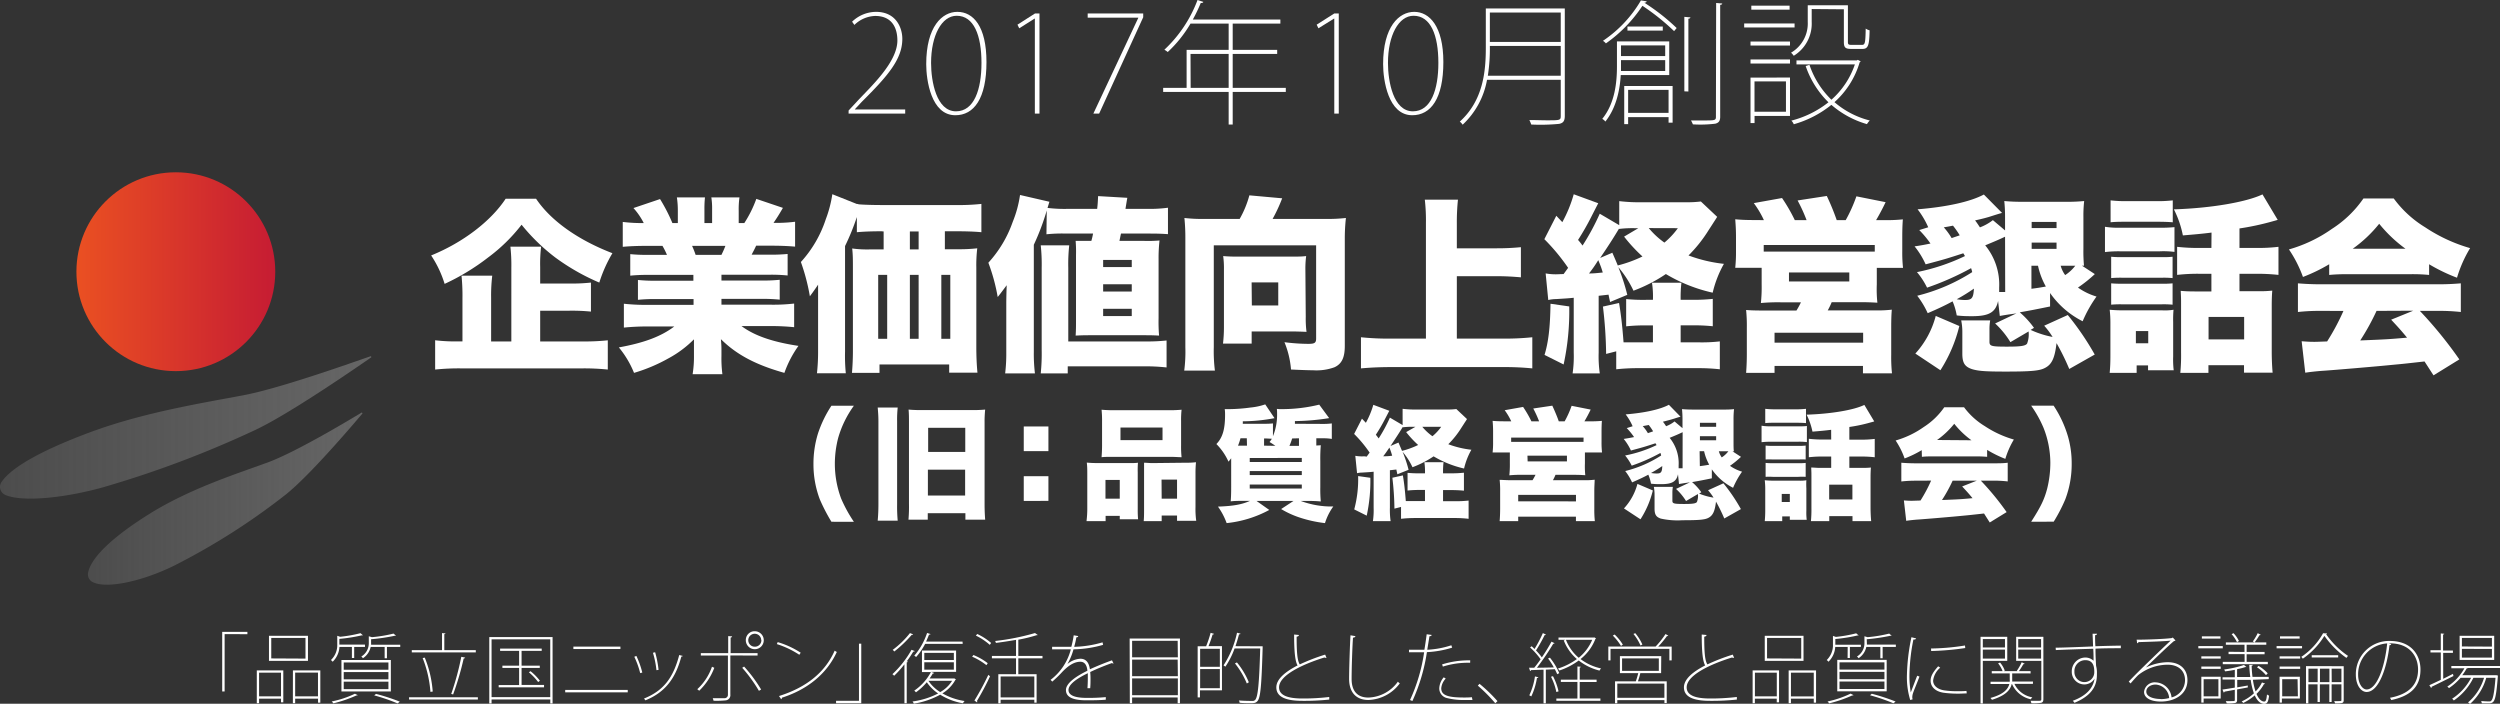 <svg id="レイヤー_1" data-name="レイヤー 1" xmlns="http://www.w3.org/2000/svg" xmlns:xlink="http://www.w3.org/1999/xlink" viewBox="0 0 556.48 156.64"><rect x="0" y="0" width="556.48" height="156.64" fill="#333333" stroke="none"/><defs><style>.cls-1{fill:url(#名称未設定グラデーション_8);}.cls-2{fill:url(#名称未設定グラデーション_8-2);}.cls-3{fill:url(#名称未設定グラデーション_44);}.cls-4{fill:#fff;}</style><linearGradient id="名称未設定グラデーション_8" y1="95.13" x2="82.66" y2="95.13" gradientUnits="userSpaceOnUse"><stop offset="0" stop-color="#666" stop-opacity="0.5"/><stop offset="1" stop-color="#666"/></linearGradient><linearGradient id="名称未設定グラデーション_8-2" x1="19.54" y1="110.98" x2="80.69" y2="110.98" xlink:href="#名称未設定グラデーション_8"/><linearGradient id="名称未設定グラデーション_44" x1="17.01" y1="60.48" x2="61.27" y2="60.48" gradientUnits="userSpaceOnUse"><stop offset="0" stop-color="#ea5022"/><stop offset="1" stop-color="#c61c33"/></linearGradient></defs><title>panel_logo</title><path class="cls-1" d="M82.58,79.28c-.25,0-19.12,6.92-28.2,8.66s-22.33,3.79-34.6,8.38c-9,3.36-17,7.29-19.46,11a1.93,1.93,0,0,0,.81,2.82c3.65,1.67,13.13.75,21.77-1.66a231.81,231.81,0,0,0,34-12.81c8.35-3.94,25.52-16,25.76-16.14"/><path class="cls-2" d="M80.56,91.81c-.19.06-14,8.59-21.11,11.18S42,108.88,33,114.55c-6.75,4.24-12.53,9-13.38,12.85a1.94,1.94,0,0,0,.9,2.11c3.1,1.7,11.21-.16,18.12-3.54A149.2,149.2,0,0,0,63.46,110.2c5.92-4.64,17.06-18,17.23-18.17"/><circle class="cls-3" cx="39.14" cy="60.48" r="22.13"/><path class="cls-4" d="M119.32,44.23c3.26,4.87,9.3,9.17,17,12.13a30.49,30.49,0,0,0-2.92,6.54,48.64,48.64,0,0,1-9.79-5.58,43.19,43.19,0,0,1-7.51-7.3,37.82,37.82,0,0,1-7.46,7.3,49.81,49.81,0,0,1-9.67,5.87,24.05,24.05,0,0,0-3-6.33c7.09-2.88,13.3-7.63,16.59-12.63ZM120.24,76h9.26a48.79,48.79,0,0,0,5.79-.25v6.51A51.34,51.34,0,0,0,129.5,82H102.78a51.7,51.7,0,0,0-5.92.26V75.74a37.27,37.27,0,0,0,5.25.25h.83V66.36a43.76,43.76,0,0,0-.21-5h6.84a37.1,37.1,0,0,0-.25,4.92V76h4.5V59.65a37.41,37.41,0,0,0-.21-4.75h6.84a31.82,31.82,0,0,0-.21,4.54v3.67h6.42a39.66,39.66,0,0,0,4.88-.21v6.46a42.72,42.72,0,0,0-4.79-.2h-6.51Z"/><path class="cls-4" d="M144.29,61.19a35.84,35.84,0,0,0-4,.17V56.57a36.33,36.33,0,0,0,4,.16h4.17a17,17,0,0,0-1-2h-3.67c-2,0-3.75.08-5.17.21V49.4a34.29,34.29,0,0,0,4.67.25A14.93,14.93,0,0,0,141,46.31l5.92-2a38.06,38.06,0,0,1,2.75,5.34h1.21V46.94a19.78,19.78,0,0,0-.21-3h6.25a23.73,23.73,0,0,0-.12,2.71v3h1.71v-3a16,16,0,0,0-.17-2.71h6.26a18.61,18.61,0,0,0-.17,3v2.71h1.25a26.07,26.07,0,0,0,2.67-5.38l5.92,2c-.84,1.46-1.34,2.25-2.09,3.34a34.3,34.3,0,0,0,4.8-.25v5.54c-1.42-.13-3.21-.21-5.21-.21h-3.46c-.5,1.09-.63,1.25-1,2h3.92a38.16,38.16,0,0,0,4.09-.16v4.79a36.8,36.8,0,0,0-4.09-.17H160.59v1.3h8.88a39.41,39.41,0,0,0,4.09-.17v4.42a36.35,36.35,0,0,0-4.09-.17h-8.88v1.29h10.84a40.93,40.93,0,0,0,5.34-.25v5.26a51,51,0,0,0-5.3-.25h-6.42c2.84,2.12,6.88,3.54,12.68,4.41A24,24,0,0,0,174.6,83c-6.25-1.75-10.59-4-14.13-7.5.08,1.13.12,1.33.12,2.38v1.33a27.43,27.43,0,0,0,.21,4.09h-6.63a24.14,24.14,0,0,0,.3-4.13V77.87c0-1,0-1.17,0-2.34a24,24,0,0,1-5.63,4.21A37,37,0,0,1,141.13,83a21.37,21.37,0,0,0-3.38-5.67c5.54-1,9.38-2.41,12.34-4.66h-5.84a51.08,51.08,0,0,0-5.38.25V67.61a45.56,45.56,0,0,0,5.34.25h10.17V66.57H146a35,35,0,0,0-4,.17V62.32a36.88,36.88,0,0,0,4,.17h8.34v-1.3Zm16.3-4.46c.42-.87.55-1.16.88-2h-7.42a19.16,19.16,0,0,1,.79,2Z"/><path class="cls-4" d="M196.23,51.48c-2.25,0-4.17.08-5.5.21V48.31a51.92,51.92,0,0,1-2.63,6.46V78.28a39.66,39.66,0,0,0,.17,4.8h-6.42a43.91,43.91,0,0,0,.25-4.75V67.45c0-.25,0-1.63,0-4.09-.46.71-1.29,1.88-1.83,2.59a44.87,44.87,0,0,0-2-7.63,26.2,26.2,0,0,0,5.54-9.51,26.62,26.62,0,0,0,1.46-5.58l5.42,2.16a1.38,1.38,0,0,1,.46.09c.79.08,3,.16,5,.16H212.7a47.12,47.12,0,0,0,5.75-.25v6.3c-1.25-.13-3.25-.21-5.5-.21h-2.63v4h3.21a34.29,34.29,0,0,0,4-.21,31.8,31.8,0,0,0-.21,4.26V77.12c0,2.33.09,4.12.25,5.83h-6.29V81.12H195.77V83h-6.13c.13-1.46.21-3.25.21-4.75V59.57c0-1.63,0-2.88-.16-4.26a24.55,24.55,0,0,0,3.87.21h3.13v-4Zm-.75,9.71V75.41h2V61.19Zm9-5.67v-4h-1.95v4Zm0,19.89V61.19h-1.95V75.41Zm7.05,0V61.19h-2V75.41Z"/><path class="cls-4" d="M233,46.85a52.87,52.87,0,0,1-2.88,7.63V78.33a36.25,36.25,0,0,0,.25,4.79h-6.63a37.19,37.19,0,0,0,.25-4.75V67.7c0-.25,0-1.67.09-4.21-1.05,1.41-1.71,2.29-2,2.62A41.54,41.54,0,0,0,220,58.48a26.28,26.28,0,0,0,5.42-9.08,25.32,25.32,0,0,0,1.63-6l6.54,1.51-.42,1.37a30.84,30.84,0,0,0,4.59.21h6.46c.13-1.13.13-1.38.21-2.84l6.5.38c-.12.67-.12.67-.41,2.46h4.66a31.2,31.2,0,0,0,4.8-.25v5.88c-1.25-.09-2.42-.13-3.92-.13h-6.54c-.17.79-.17.84-.34,1.63h5.46a31,31,0,0,0,3.46-.09,34,34,0,0,0-.21,4.13V70.82A37.18,37.18,0,0,0,258,74.7c-1.54-.08-2.29-.08-3.42-.08H242.76c-1.12,0-1.66,0-3.33.08.08-1.33.08-2,.08-3.21V56.77a29.88,29.88,0,0,0-.08-3.16c.79,0,1.33,0,3.25,0h.25a16.27,16.27,0,0,0,.38-1.63h-6.38a34.22,34.22,0,0,0-4,.17Zm-1.34,36.27a42.62,42.62,0,0,0,.21-5.25V59.61a39.24,39.24,0,0,0-.21-5H238a38.8,38.8,0,0,0-.21,5V76h17a40.05,40.05,0,0,0,4.88-.21v6a43.05,43.05,0,0,0-5-.25h-17v1.58Zm13.89-23.68h6.37V57.86h-6.37Zm0,5.46h6.37V63.28h-6.37Zm0,5.46h6.37V68.74h-6.37Z"/><path class="cls-4" d="M275.94,48.73a22.11,22.11,0,0,0,2.16-5.25l7.3.66a34.82,34.82,0,0,1-2.13,4.59H295a35.57,35.57,0,0,0,4.59-.21,41.84,41.84,0,0,0-.25,4.54V77c0,2.59-.67,4-2.3,4.75a11.73,11.73,0,0,1-4.75.67c-.88,0-3.21-.08-4.92-.17a20.17,20.17,0,0,0-1.46-6.08,43.13,43.13,0,0,0,5.3.37c1.41,0,1.75-.21,1.75-1.21V54.61H270.18V77.28a34.34,34.34,0,0,0,.25,5.22H263.6a33.06,33.06,0,0,0,.25-5.22V53.11a43.78,43.78,0,0,0-.21-4.59,34.38,34.38,0,0,0,4.54.21Zm14.71,21.76a23,23,0,0,0,.17,3.38c-1.13-.05-2.29-.09-3.21-.09h-9v2.71h-6.38a32.42,32.42,0,0,0,.21-3.54V60a19.77,19.77,0,0,0-.17-3c1,.08,1.75.12,3,.12h12.3c1.33,0,2.17,0,3.17-.12a21.83,21.83,0,0,0-.17,3.12Zm-12-2.5h5.88V62.86H278.6Z"/><path class="cls-4" d="M324.28,75.37h10.3a58.47,58.47,0,0,0,6.5-.3V82a62,62,0,0,0-6.38-.29H309.56c-2.12,0-4.46.09-6.62.29V75.07a59.08,59.08,0,0,0,6.62.3h7.84V49.69a40.71,40.71,0,0,0-.25-5.25h7.38a48.39,48.39,0,0,0-.25,5.25v5.58h8.92c1.92,0,3.54-.08,5.34-.25v6.71c-1.84-.16-3.46-.25-5.34-.25h-8.92Z"/><path class="cls-4" d="M348.05,61l1-1.38a44.41,44.41,0,0,0-5.29-6.38l2.66-5.21,1.34,1.42a29.38,29.38,0,0,0,2.54-6.21l5.46,2c-.33.63-.33.63-1.5,2.92a57,57,0,0,1-3,5.25,14.27,14.27,0,0,1,1,1.25,52.18,52.18,0,0,0,3.83-7.09l4.34,2.55V44.77a37.27,37.27,0,0,0,5.08.25h9.76a24.32,24.32,0,0,0,3.33-.17l3.63,3.42c-.42.67-.42.67-.75,1.17-.13.21-.5.79-1.13,1.75a30.82,30.82,0,0,1-4.5,5.67,32.35,32.35,0,0,0,7.88,1.87,24.38,24.38,0,0,0-2.5,6.42A35.25,35.25,0,0,1,370.81,61a33.83,33.83,0,0,1-7.21,3.71,23.52,23.52,0,0,0-3.38-5.25,45.06,45.06,0,0,1,2,6.17l-3.83,1.59c-.17-.84-.21-.92-.34-1.63l-2.2.25V78.49a26.82,26.82,0,0,0,.25,4.63h-6.05a26.54,26.54,0,0,0,.25-4.63V66.28c-1.17.12-1.17.12-3.92.29a8.26,8.26,0,0,0-1.75.21l-.58-5.92a12.52,12.52,0,0,0,3.08.17Zm1.25,7.21a56.11,56.11,0,0,1-1.25,12.92L343.8,79c.87-2.88,1.25-6.09,1.33-11.39Zm4.38-7.34c1.16,0,1.75-.08,3.08-.21-.29-1-.46-1.46-1-2.75C355,59.15,354.38,60,353.68,60.9Zm6.71-10c-.92,1.55-2,3.3-4.21,6.55l2.71-1.17c.66,1.5.87,2,1.21,2.84a28.86,28.86,0,0,0,5.5-2,35.4,35.4,0,0,1-4.09-4.42l3.17-1.88h-.87a24.55,24.55,0,0,0-3.42.17Zm7.54,21.56h-1.54a38.47,38.47,0,0,0-4.42.21V66.57a38.11,38.11,0,0,0,4.42.17h1.54a20.43,20.43,0,0,0-.21-3.8h6.55a28.16,28.16,0,0,0-.17,3.8H377a41.47,41.47,0,0,0,4.25-.21v6.09c-1.29-.13-2.75-.21-4.29-.21H374.1V76.2h3.84a35.91,35.91,0,0,0,4.88-.21V82.2a42.28,42.28,0,0,0-5-.25H364.76a44.48,44.48,0,0,0-5,.25v-4l-2.25.58a94.77,94.77,0,0,0-.71-10.54l3.59-.8c.46,2.8.71,5,1,8.76.79,0,1.21,0,2.37,0h4.17ZM367,50.77A18.18,18.18,0,0,0,370.48,54a17.12,17.12,0,0,0,3-3.21Z"/><path class="cls-4" d="M392.63,49a21.19,21.19,0,0,0-2.25-3.79l6.29-1.13A38.37,38.37,0,0,1,399.51,49h2.62a35.65,35.65,0,0,0-2-4.38l6.5-1A52.94,52.94,0,0,1,408.84,49h2a33.36,33.36,0,0,0,2.38-5.3l6.5,1.3c-.5,1.08-1.37,2.75-2.12,4h1.67a36.57,36.57,0,0,0,4.29-.17c-.08,1-.13,2.21-.13,4V56a30.44,30.44,0,0,0,.17,3.63h-5.84v3.67a27.62,27.62,0,0,0,.13,4.08c-1.38-.08-2.29-.12-4.34-.12h-5.83a15.61,15.61,0,0,1-.88,1.83h10.42a28.11,28.11,0,0,0,3.84-.16c-.08,1-.13,2-.13,4.08v5.92a35.13,35.13,0,0,0,.17,4.17h-6.46V81.45H395V83h-6.33c.12-1.55.16-2.92.16-4.21V73a34.76,34.76,0,0,0-.16-4c.91.08,2,.12,3.83.12h7.38a18.88,18.88,0,0,0,1-1.83H396.3a41.44,41.44,0,0,0-4.34.16,33.28,33.28,0,0,0,.17-4.12V59.61h-5.88a32.31,32.31,0,0,0,.17-3.54V52.9c0-1.55-.05-2.55-.17-4.09,1.42.13,2.58.17,4.29.17Zm24.68,5.54H392.59V56c.66,0,1.08,0,1.62,0h21.55c.55,0,.92,0,1.55,0ZM395,76.28h19.72V74.07H395Zm3.21-13.63h13.43v-2H398.21Z"/><path class="cls-4" d="M445.64,47.39c-.88.25-.88.25-2.21.67-1,.34-2.13.63-3.79,1,.45.59.58.8,1.08,1.55A11,11,0,0,0,443.6,49l2.71,2.29v-3a35,35,0,0,0-.17-3.54c1.46.13,2.54.17,4.21.17H460a38,38,0,0,0,3.92-.17,29.39,29.39,0,0,0-.17,3.59v7a34.43,34.43,0,0,0,.13,3.79l-.46,0,2.87,1.88a30.13,30.13,0,0,1-3.75,3,13.93,13.93,0,0,0,4.13,2,28.37,28.37,0,0,0-3.09,5.5,19.56,19.56,0,0,1-7.25-6.29v3c-3.71.75-3.92.8-6.75,1.3a19.53,19.53,0,0,1,3.17,3.46l-.75.45A20.65,20.65,0,0,0,456.89,75a17.24,17.24,0,0,0-1.87-2.5l5.25-2.38a61.9,61.9,0,0,1,6,8.8l-5.67,3.21a52.43,52.43,0,0,0-2.83-5.75c-.38,3.21-1,4.71-2.54,5.5-1.21.67-3.17.83-8.88.83-4.38,0-6-.12-7.38-.54-1.63-.54-2.17-1.38-2.17-3.46V74.12a13.2,13.2,0,0,0-.25-2.8H443a11,11,0,0,0-.16,2v2.76c0,1,.5,1.08,4,1.08,3,0,4-.17,4.37-.67a5.8,5.8,0,0,0,.34-2.71l-4.05,2.38A19.44,19.44,0,0,0,444.1,72l4.75-2.25c-.79.13-1.5.21-2,.29s-1.09.17-1.71.29L444.76,67c-.54,2.5-2,3.38-5.75,3.38-1,0-2.13,0-3.46-.17a13.57,13.57,0,0,0-.92-3.13c-1.71.92-3.12,1.59-5.54,2.63a19.47,19.47,0,0,0-2.33-3.88A40.79,40.79,0,0,0,439,60.57a7.26,7.26,0,0,0-.25-.88,62.29,62.29,0,0,1-9.8,4.34,16.62,16.62,0,0,0-2.25-3.46A44.94,44.94,0,0,0,437.38,57a6,6,0,0,0-.37-.62c-3.75,1.21-3.84,1.25-8.38,2.46a18,18,0,0,0-2.46-4c1.71-.25,2.29-.38,3.54-.63a22.85,22.85,0,0,0-2.5-3l2-.62a18.86,18.86,0,0,0-2.37-4c6.63-.54,11.8-1.71,14.75-3.29ZM426.34,78.7a19.85,19.85,0,0,0,4.54-8.38l5.25,2.25a32.51,32.51,0,0,1-4.21,9.84Zm8.38-28.47c-1.3.25-1.3.25-2.05.37A14.83,14.83,0,0,1,434.42,53c.8-.29.88-.29,1.8-.62A19.85,19.85,0,0,0,434.72,50.23Zm.83,16.38a11.66,11.66,0,0,0,1.83.17c1.55,0,1.88-.42,2-2.54A39.05,39.05,0,0,1,435.55,66.61Zm10.76-13.92c-1.67.79-2.51,1.12-4.42,1.92A13.74,13.74,0,0,1,445,64c0,.37,0,.54,0,1,.75,0,.84,0,1.34,0Zm5.87,11.59c1.59-.21,1.8-.25,3.21-.5a16.7,16.7,0,0,1-1.75-4.63h-1.46Zm5.59-13.51V49.4h-5.54v1.37Zm-5.54,4.63h5.54V54h-5.54Zm6.46,3.75a6.32,6.32,0,0,0,1,2.08,8.85,8.85,0,0,0,2.25-2.08h-3.25Z"/><path class="cls-4" d="M468.55,50.48a18.6,18.6,0,0,0,3.38.21h8.71a30.28,30.28,0,0,0,3.38-.13v5.51a19.73,19.73,0,0,0-3.29-.13h-8.8a25.21,25.21,0,0,0-3.38.17ZM475.6,83h-6c.12-1.3.16-2.38.16-3.92v-7a26,26,0,0,0-.16-3.13c1,.08,1.71.13,3.08.13h8.59a12,12,0,0,0,2.54-.13,24.55,24.55,0,0,0-.08,2.75v7.63a20.43,20.43,0,0,0,.12,3.09h-5.71V81.33H475.6Zm-5.8-38.4a28.53,28.53,0,0,0,3.8.17h6.25a28.27,28.27,0,0,0,3.79-.17v4.88c-1-.08-2-.12-3.79-.12H473.6c-1.67,0-2.67,0-3.8.12Zm.13,12.55a20.56,20.56,0,0,0,2.5.08h8.8a17.48,17.48,0,0,0,2.37-.08v4.75a20,20,0,0,0-2.37-.08h-8.8a22.09,22.09,0,0,0-2.5.08Zm0,5.92a22.46,22.46,0,0,0,2.5.08h8.75a18.6,18.6,0,0,0,2.42-.08v4.75a20.2,20.2,0,0,0-2.5-.08h-8.75a20.85,20.85,0,0,0-2.42.08Zm5.5,13.34h2.75V73.7h-2.75Zm16.84-24.64c-2.33.29-3.42.38-6.38.63a22.21,22.21,0,0,0-2-5.8c8.09-.25,16.05-1.58,19.72-3.33L507,48.94c-.38.12-.38.12-1.29.37a58.53,58.53,0,0,1-7.22,1.54v4.34h3.76a39,39,0,0,0,4.92-.25v6.25a43.9,43.9,0,0,0-4.88-.25h-3.8v3.88h4.3a25.36,25.36,0,0,0,3-.13c-.08.92-.12,2-.12,3.51v10c0,1.75.08,3.5.2,4.76h-6.37V81.29h-7.92V83h-6.26a40.34,40.34,0,0,0,.17-4.51V67.74c0-1.21,0-1.42-.08-3,1,.09,1.79.13,3.08.13h3.75V60.94h-2.79a40.5,40.5,0,0,0-4.84.25V54.94a41.13,41.13,0,0,0,4.88.25h2.75Zm-.66,23.77h7.92v-5h-7.92Z"/><path class="cls-4" d="M518.46,58.82a37.66,37.66,0,0,1-5.84,2.83,27.52,27.52,0,0,0-3.12-6.13,31.57,31.57,0,0,0,9.58-4.58,24.59,24.59,0,0,0,7-6.76h6.75a24.43,24.43,0,0,0,7,6.42,35.74,35.74,0,0,0,10,4.63,27.84,27.84,0,0,0-2.92,6.59,38.7,38.7,0,0,1-6.21-3v2.38a37.26,37.26,0,0,0-4-.17H522.38c-1.38,0-2.71.05-3.92.17ZM516.58,69.2a42.75,42.75,0,0,0-5.08.25V63.07c1.46.12,3.17.21,5.08.21h26.18c2,0,3.55-.09,5-.21v6.38a42.09,42.09,0,0,0-5-.25h-4.12A92,92,0,0,1,547.43,80l-5.75,3.55-2-3.09c-4.84.54-4.84.54-7.13.75-2.75.29-14,1.25-15.76,1.34-1.46.12-2.62.25-3.66.41l-.8-7c1.09.08,1.84.13,2.75.13.46,0,.46,0,2.92-.09a50.21,50.21,0,0,0,3.63-6.79Zm18.85-13.84a30.88,30.88,0,0,1-5.84-5.55,29,29,0,0,1-5.88,5.55ZM529,69.2a51.8,51.8,0,0,1-3.63,6.58c6.08-.25,6.08-.25,10.42-.62-1.17-1.42-1.75-2.09-3.54-4l4.92-2Z"/><path class="cls-4" d="M185.07,116.14a40.1,40.1,0,0,1-2.59-5,22,22,0,0,1-1.41-7.8,22.82,22.82,0,0,1,1-6.83,26.12,26.12,0,0,1,3-6.2h5a22.93,22.93,0,0,0-3.51,7.21,23.17,23.17,0,0,0-.73,5.71,22.24,22.24,0,0,0,1.39,7.72,31.07,31.07,0,0,0,2.85,5.2Z"/><path class="cls-4" d="M199.82,90.71a25.75,25.75,0,0,0-.13,3.07v18.47a35.18,35.18,0,0,0,.13,3.64h-4.45c.1-1.11.16-2.23.16-3.75V93.84c0-1.17-.06-2-.16-3.13Zm2.51,3.59c0-1.22,0-2.28-.09-3.13a30.52,30.52,0,0,0,3.16.11h10.71a29.57,29.57,0,0,0,3.18-.11,25.83,25.83,0,0,0-.13,2.91v18.17c0,1.25.05,2.36.13,3.42h-4.4v-1.44h-8.38v1.44h-4.29a33.48,33.48,0,0,0,.11-3.56Zm4.21,16h8.29v-5.76h-8.29Zm.06-9.71h8.26V95.23H206.6Z"/><path class="cls-4" d="M233.37,100.42h-5.49V94.93h5.49Zm-5.49,11.09V106h5.49v5.49Z"/><path class="cls-4" d="M241.85,116a22.18,22.18,0,0,0,.17-3.1v-7.4c0-.92,0-1.71-.11-2.53.87.08,1.6.11,2.77.11h6.75c.73,0,1.3,0,1.87-.08a21.34,21.34,0,0,0-.05,2.17v8.19a22.21,22.21,0,0,0,.08,2.23h-4.08v-.76H246.1V116Zm3.46-22.3a23.22,23.22,0,0,0-.11-2.5,30,30,0,0,0,3.1.11h11.58a29.55,29.55,0,0,0,3.13-.11,21,21,0,0,0-.11,2.5v5.44a22.58,22.58,0,0,0,.11,2.63c-.76,0-1.28-.08-2.77-.08h-12.3c-1.46,0-2,0-2.74.08.05-.68.11-1.57.11-2.63Zm3.94,13.13h-3.18V111h3.18Zm.16-11.66v2.8h9.36v-2.8ZM263.69,103a19.66,19.66,0,0,0,2.53-.11,23.42,23.42,0,0,0-.11,2.56v7.39a18.72,18.72,0,0,0,.16,3.08H262v-1.17h-3.42V116h-4c.06-.66.08-1.28.08-2.23v-8.65c0-1.25,0-1.5,0-2.12.57,0,1.11.08,1.88.08Zm-5.11,8H262v-4.24h-3.45Z"/><path class="cls-4" d="M294.45,94.36a14.54,14.54,0,0,0,2-.11V97.7a10.82,10.82,0,0,0-1.93-.14H293v1.61l1-.06a33.92,33.92,0,0,0-.11,3.48v5.88a27.82,27.82,0,0,0,.11,3.15,27.16,27.16,0,0,0-2.91-.11h-1.55a19.57,19.57,0,0,0,7.24,1.23,12.73,12.73,0,0,0-1.85,3.7A28.24,28.24,0,0,1,289,115.1a20.45,20.45,0,0,1-3.83-1.79l2.75-1.8h-8.22l2.83,2a25.32,25.32,0,0,1-9.49,2.93,15,15,0,0,0-1.93-3.67c3.43-.13,5.3-.46,7.13-1.28h-1.36c-1.25,0-2.1,0-2.94.11.08-.89.11-1.77.11-3.32V102c-.16.22-.3.41-.6.76a13.31,13.31,0,0,0-2.69-3.92c1.39-1.44,1.93-3.29,1.93-6.52,0-.25,0-.84-.08-1.25.35,0,.76,0,1,0a37.72,37.72,0,0,0,4.76-.36,14,14,0,0,0,3.26-.7l2.07,3.07a39,39,0,0,1-7.07.7,2.87,2.87,0,0,1,0,.55h4.9a17.41,17.41,0,0,0,1.82-.08V97.1a12.64,12.64,0,0,0,.92-4.95c0-.38,0-.65-.05-1.14a5.34,5.34,0,0,0,.92.06,35.14,35.14,0,0,0,8.51-1l2.21,3a50.91,50.91,0,0,1-7.62.66c0,.3,0,.41,0,.6Zm-16.92,3.2h-1.41a12.63,12.63,0,0,1-.55,1.64h2Zm.65,5.28h11.59v-.9H278.18Zm0,2.91h11.59v-.9H278.18Zm0,3h11.59v-.89H278.18Zm5.71-9.51c-.46-.33-.68-.47-1.3-.85a6.9,6.9,0,0,0,.52-.73c-.33,0-1-.06-1.44-.06h-.3V99.2Zm3.73-1.64a13.36,13.36,0,0,1-.6,1.64h2.12V97.56Z"/><path class="cls-4" d="M304.22,101.64c.35-.49.43-.6.65-.89a28.19,28.19,0,0,0-3.45-4.16l1.74-3.4.87.92a19.38,19.38,0,0,0,1.66-4l3.56,1.33c-.22.41-.22.41-1,1.91a36.45,36.45,0,0,1-2,3.42c.27.33.27.33.63.82a34,34,0,0,0,2.5-4.63l2.83,1.66V91a24.58,24.58,0,0,0,3.31.16H322a16.59,16.59,0,0,0,2.17-.11l2.37,2.23c-.27.44-.27.44-.49.76-.08.14-.33.52-.74,1.15a20,20,0,0,1-2.93,3.69,21.14,21.14,0,0,0,5.14,1.23,15.55,15.55,0,0,0-1.63,4.18,23.28,23.28,0,0,1-6.78-2.71,22.33,22.33,0,0,1-4.7,2.42,15,15,0,0,0-2.2-3.43,29.59,29.59,0,0,1,1.33,4l-2.5,1c-.11-.55-.14-.6-.22-1.06l-1.44.16V113a18.21,18.21,0,0,0,.16,3h-3.94a16.9,16.9,0,0,0,.16-3v-8c-.76.08-.76.08-2.55.19a5.17,5.17,0,0,0-1.14.14l-.39-3.87a8.35,8.35,0,0,0,2,.11Zm.81,4.71a36.42,36.42,0,0,1-.81,8.43l-2.78-1.39a25.78,25.78,0,0,0,.87-7.42Zm2.86-4.79c.76,0,1.14,0,2-.13-.19-.63-.3-1-.62-1.8C308.73,100.42,308.35,101,307.89,101.56ZM312.27,95c-.6,1-1.34,2.15-2.75,4.27l1.77-.76c.43,1,.57,1.33.79,1.85a18.84,18.84,0,0,0,3.59-1.31A22.7,22.7,0,0,1,313,96.18L315.07,95h-.57a16.79,16.79,0,0,0-2.23.11Zm4.92,14.06h-1a25.34,25.34,0,0,0-2.88.13v-3.94a26.06,26.06,0,0,0,2.88.11h1a13.34,13.34,0,0,0-.14-2.48h4.27a19.18,19.18,0,0,0-.11,2.48h1.88a26.37,26.37,0,0,0,2.77-.14v4c-.84-.08-1.79-.13-2.8-.13h-1.85v2.47h2.5a23.47,23.47,0,0,0,3.19-.14v4.06a26.28,26.28,0,0,0-3.24-.17h-8.54a27.59,27.59,0,0,0-3.26.17v-2.64l-1.47.38a63.5,63.5,0,0,0-.46-6.88l2.34-.52c.3,1.82.46,3.27.65,5.71.52,0,.79,0,1.55,0h2.72ZM316.59,95a11.74,11.74,0,0,0,2.26,2.1A10.85,10.85,0,0,0,320.8,95Z"/><path class="cls-4" d="M336.39,93.78a13.55,13.55,0,0,0-1.46-2.47l4.1-.73a25.62,25.62,0,0,1,1.85,3.2h1.71a24.08,24.08,0,0,0-1.3-2.85l4.24-.63c.54,1.15,1.14,2.59,1.44,3.48h1.31a21.69,21.69,0,0,0,1.55-3.45l4.24.84c-.33.71-.9,1.8-1.39,2.61h1.09a25.51,25.51,0,0,0,2.8-.1c-.05.62-.08,1.44-.08,2.58v2.09a19.62,19.62,0,0,0,.11,2.37h-3.81v2.39a19.27,19.27,0,0,0,.08,2.67c-.9-.06-1.49-.09-2.83-.09h-3.8a10.37,10.37,0,0,1-.57,1.2h6.79a17.59,17.59,0,0,0,2.5-.11c0,.63-.08,1.31-.08,2.67v3.86A22.54,22.54,0,0,0,355,116h-4.21V115H337.94v1h-4.13c.08-1,.11-1.9.11-2.75v-3.8a22.11,22.11,0,0,0-.11-2.64c.6,0,1.31.08,2.5.08h4.82c.32-.52.4-.68.67-1.2h-3a26.22,26.22,0,0,0-2.83.11,22.84,22.84,0,0,0,.11-2.69v-2.39h-3.84a18.54,18.54,0,0,0,.11-2.31V96.34a26.17,26.17,0,0,0-.11-2.66c.93.08,1.69.1,2.8.1Zm16.1,3.62H336.37v.95c.43,0,.7,0,1.06,0h14.05c.36,0,.6,0,1,0Zm-14.55,14.2H350.8v-1.45H337.94Zm2.1-8.9h8.75v-1.27H340Z"/><path class="cls-4" d="M374.07,92.75c-.57.16-.57.16-1.44.44-.65.21-1.39.4-2.48.68a10.55,10.55,0,0,1,.71,1,6.89,6.89,0,0,0,1.88-1.06l1.77,1.5V93.38a22.19,22.19,0,0,0-.11-2.31c1,.08,1.65.1,2.74.1h6.28c1,0,1.61,0,2.56-.1a20.12,20.12,0,0,0-.11,2.33V98c0,1.28,0,2,.08,2.47l-.3,0,1.88,1.22a20.72,20.72,0,0,1-2.45,2,9.22,9.22,0,0,0,2.69,1.3,18.83,18.83,0,0,0-2,3.59,12.78,12.78,0,0,1-4.73-4.11v2c-2.42.49-2.56.52-4.4.84a12.43,12.43,0,0,1,2.06,2.26l-.49.3a14.12,14.12,0,0,0,3.21.9,11.39,11.39,0,0,0-1.22-1.64l3.42-1.55a39.34,39.34,0,0,1,3.89,5.74l-3.7,2.09a35.64,35.64,0,0,0-1.84-3.75c-.25,2.1-.68,3.07-1.66,3.59-.79.44-2.07.55-5.79.55a17.16,17.16,0,0,1-4.82-.36c-1.06-.35-1.41-.9-1.41-2.25v-3a9.31,9.31,0,0,0-.16-1.82h4.24a7,7,0,0,0-.11,1.3v1.8c0,.62.32.71,2.61.71,1.93,0,2.61-.11,2.85-.44a3.69,3.69,0,0,0,.22-1.77l-2.64,1.55a12.85,12.85,0,0,0-2.23-2.69l3.1-1.47-1.33.19c-.27.06-.71.11-1.11.19l-.22-2.17c-.35,1.63-1.33,2.2-3.75,2.2-.63,0-1.39,0-2.26-.11a9,9,0,0,0-.6-2c-1.11.6-2,1-3.61,1.72a12.35,12.35,0,0,0-1.53-2.53,26.5,26.5,0,0,0,8-3.46,4.47,4.47,0,0,0-.16-.57,40.19,40.19,0,0,1-6.39,2.83,11.87,11.87,0,0,0-1.47-2.26,28.92,28.92,0,0,0,7-2.31c-.11-.19-.14-.24-.25-.41-2.45.79-2.5.82-5.46,1.61a11.84,11.84,0,0,0-1.61-2.58c1.12-.17,1.5-.25,2.31-.41a14.88,14.88,0,0,0-1.63-2l1.31-.41a12.69,12.69,0,0,0-1.55-2.64c4.32-.35,7.69-1.11,9.62-2.14Zm-12.59,20.42a12.89,12.89,0,0,0,3-5.46l3.43,1.46a21.18,21.18,0,0,1-2.75,6.42ZM367,94.6l-1.34.25a9.14,9.14,0,0,1,1.15,1.57c.51-.19.57-.19,1.16-.41A12.57,12.57,0,0,0,367,94.6Zm.54,10.69a8.19,8.19,0,0,0,1.2.11c1,0,1.22-.28,1.27-1.66A27.86,27.86,0,0,1,367.49,105.29Zm7-9.09c-1.09.52-1.64.74-2.89,1.26a8.94,8.94,0,0,1,2,6.14c0,.25,0,.35,0,.63.49,0,.55,0,.88,0Zm3.83,7.56c1-.13,1.17-.16,2.09-.32a10.9,10.9,0,0,1-1.14-3h-1ZM382,95v-.89h-3.61V95Zm-3.61,3H382v-.9h-3.61Zm4.21,2.45a4.14,4.14,0,0,0,.65,1.36,5.68,5.68,0,0,0,1.47-1.36h-2.12Z"/><path class="cls-4" d="M392.11,94.76a12.25,12.25,0,0,0,2.21.14H400c1.11,0,1.63,0,2.2-.08v3.59a13.65,13.65,0,0,0-2.15-.08h-5.73a17.58,17.58,0,0,0-2.21.1Zm4.6,21.24h-3.89a25,25,0,0,0,.11-2.56V108.9a16.64,16.64,0,0,0-.11-2,19,19,0,0,0,2,.09h5.6a7.36,7.36,0,0,0,1.66-.09,16.91,16.91,0,0,0,0,1.8v5a13.08,13.08,0,0,0,.08,2H398.4v-.76h-1.69Zm-3.78-25a19.41,19.41,0,0,0,2.47.11h4.08A19.49,19.49,0,0,0,402,91v3.18c-.68-.06-1.33-.08-2.48-.08H395.4c-1.08,0-1.74,0-2.47.08Zm.08,8.18a11.65,11.65,0,0,0,1.63.06h5.74a10,10,0,0,0,1.55-.06v3.1a13.72,13.72,0,0,0-1.55,0h-5.74a15,15,0,0,0-1.63,0Zm0,3.86a12.75,12.75,0,0,0,1.63.06h5.71a10.57,10.57,0,0,0,1.58-.06v3.1a13.69,13.69,0,0,0-1.63,0h-5.71a14.2,14.2,0,0,0-1.58,0Zm3.59,8.7h1.8v-1.79h-1.8Zm11-16.07c-1.53.19-2.23.25-4.16.41a15.05,15.05,0,0,0-1.31-3.78c5.28-.16,10.47-1,12.86-2.17l2.2,3.67c-.24.08-.24.08-.84.24a35.26,35.26,0,0,1-4.7,1v2.83h2.44a25.3,25.3,0,0,0,3.21-.17v4.08a27.3,27.3,0,0,0-3.18-.16h-2.47v2.53h2.8a19,19,0,0,0,2-.08c-.05.59-.08,1.33-.08,2.28v6.55c0,1.15.06,2.29.14,3.1h-4.16v-1.11h-5.17V116h-4.08a27.34,27.34,0,0,0,.11-2.93v-7c0-.79,0-.92-.05-2,.68,0,1.17.08,2,.08h2.45v-2.53h-1.83a25.17,25.17,0,0,0-3.15.16V97.67a26.75,26.75,0,0,0,3.18.17h1.8Zm-.44,15.5h5.17v-3.29h-5.17Z"/><path class="cls-4" d="M427.76,100.2a24,24,0,0,1-3.81,1.85,17.66,17.66,0,0,0-2-4,20.64,20.64,0,0,0,6.26-3,16.09,16.09,0,0,0,4.57-4.4h4.4a16.15,16.15,0,0,0,4.6,4.19,23.29,23.29,0,0,0,6.49,3,18.57,18.57,0,0,0-1.9,4.3,25.25,25.25,0,0,1-4.05-2v1.55a24.22,24.22,0,0,0-2.58-.1h-9.38c-.9,0-1.77,0-2.56.1ZM426.54,107a28,28,0,0,0-3.32.17V103c.95.08,2.07.13,3.32.13h17.07c1.31,0,2.31,0,3.29-.13v4.16a27.41,27.41,0,0,0-3.29-.17h-2.69a60.42,60.42,0,0,1,5.74,7l-3.76,2.31-1.27-2c-3.16.35-3.16.35-4.65.49-1.8.19-9.14.81-10.28.87-.95.08-1.71.16-2.39.27l-.52-4.54c.71.05,1.2.08,1.79.08l1.91-.06a33.48,33.48,0,0,0,2.36-4.43Zm12.29-9A19.56,19.56,0,0,1,435,94.33a18.85,18.85,0,0,1-3.83,3.61Zm-4.19,9a33.44,33.44,0,0,1-2.37,4.3c4-.16,4-.16,6.8-.41-.76-.92-1.14-1.36-2.31-2.61L440,107Z"/><path class="cls-4" d="M452.12,116.14c2.23-3.48,2.93-5,3.56-7.35a23.71,23.71,0,0,0,.71-5.81,21.35,21.35,0,0,0-1.53-7.78,25.88,25.88,0,0,0-2.74-4.9h5a25.19,25.19,0,0,1,3.21,6.91,21.55,21.55,0,0,1,.81,6,22.18,22.18,0,0,1-1.41,7.91,36.21,36.21,0,0,1-2.59,5Z"/><path class="cls-4" d="M201.49,25.29h-12.6V24.6l1.86-2c2.94-3.18,9-8.67,9-13.59,0-2.64-1.08-5.46-4.95-5.46a6.94,6.94,0,0,0-4.62,2l-.51-.72A7.73,7.73,0,0,1,195,2.64c4.47,0,5.85,3.57,5.85,6,0,4.5-3.15,8.19-9,14L190.3,24.3v.06h11.19Z"/><path class="cls-4" d="M206.17,14.28c0-8.37,3.54-11.64,6.93-11.64,3.54,0,6.48,3.21,6.48,11.16,0,8.16-2.79,11.85-6.93,11.85C207.25,25.65,206.17,17.82,206.17,14.28Zm12.3-.27c0-6.18-1.71-10.5-5.52-10.5-3.33,0-5.7,4.38-5.7,10.5,0,4.08,1.17,10.77,5.55,10.77C216.85,24.78,218.47,19.89,218.47,14Z"/><path class="cls-4" d="M230.35,25.29V4.14h-.06L226.87,6.3l-.39-.81L230.38,3h1V25.29Z"/><path class="cls-4" d="M242.11,3h12.36v.84l-9.81,21.45h-1.29l10-21.3V3.93H242.11Z"/><path class="cls-4" d="M286.21,19.56v.9H274.39v7.26h-.9V20.46H258.91v-.9h5.22V11.1h9.36V5.25H265a27.6,27.6,0,0,1-5.07,6.33,4.69,4.69,0,0,0-.75-.51A29.14,29.14,0,0,0,266.56,0l1.29.42c-.06.21-.3.27-.57.24a34.67,34.67,0,0,1-1.77,3.69H285v.9H274.39V11.1h9.9V12h-9.9v7.56Zm-21.18,0h8.46V12H265Z"/><path class="cls-4" d="M297,25.29V4.14h-.06L293.47,6.3l-.39-.81L297,3h1V25.29Z"/><path class="cls-4" d="M307.87,14.28c0-8.37,3.54-11.64,6.93-11.64s6.48,3.21,6.48,11.16c0,8.16-2.79,11.85-6.93,11.85C309,25.65,307.87,17.82,307.87,14.28Zm12.3-.27c0-6.18-1.71-10.5-5.52-10.5-3.33,0-5.7,4.38-5.7,10.5,0,4.08,1.17,10.77,5.55,10.77C318.55,24.78,320.17,19.89,320.17,14Z"/><path class="cls-4" d="M348.31,1.89V25.8c0,1.14-.36,1.59-1.26,1.77a43.4,43.4,0,0,1-6.21.15,6.25,6.25,0,0,0-.42-1c1.47,0,2.79.06,3.84.06,3,0,3.15,0,3.15-1V17.76H331a17.93,17.93,0,0,1-5.43,10,2.74,2.74,0,0,0-.63-.69c5.22-4.71,5.79-11.22,5.79-16.41V1.89Zm-16.68,8.34a39.51,39.51,0,0,1-.45,6.63h16.23V10.23Zm15.78-7.44H331.63V9.33h15.78Z"/><path class="cls-4" d="M371.56,16.71h-10.8c-.18,3.33-1,7.32-3.42,10.35a2.17,2.17,0,0,0-.69-.6c2.85-3.51,3.27-8.19,3.27-11.7V9.21h11.64ZM366.55.3c-.06.18-.21.3-.54.3l0,0a45.65,45.65,0,0,1,7.2,5.64l-.57.69a49.83,49.83,0,0,0-7.05-5.64,31.09,31.09,0,0,1-8.13,8.37,2.38,2.38,0,0,0-.66-.57,27.55,27.55,0,0,0,8.46-9Zm4.11,9.81h-9.84v2.37h9.84Zm-9.84,5.7h9.84V13.38h-9.84Zm.72,11.82V19.14h10.77V27.3h-.9V26.07h-9v1.56Zm.72-21.72h7.86v.9h-7.86ZM371.41,20h-9v5.13h9Zm3.51.33V3.75l1.35.12c0,.15-.15.27-.45.3v16.2ZM382,.66l1.35.12c0,.18-.15.27-.45.3V26c0,1-.39,1.35-1.08,1.53a27,27,0,0,1-5,.15,5.64,5.64,0,0,0-.42-.87c1,0,1.89,0,2.64,0,2.7,0,2.91,0,2.91-.81Z"/><path class="cls-4" d="M399.46,5.22v.9H388.24v-.9Zm-9.81,4.92v-.9h8.79v.9Zm0,4v-.9h8.79v.9Zm8.79,3.12v8.55h-7.89v1.59h-.9V17.28Zm-.09-16v.9h-8.52v-.9Zm-.81,16.86h-7v6.75h7Zm5.73-16.11V4.89a8.38,8.38,0,0,1-4,7.53,3.31,3.31,0,0,0-.6-.69,7.52,7.52,0,0,0,3.72-6.84V1.17h8.94V9.33c0,.54.12.66.81.66h2.31c.69,0,.78-.39.84-3.63a2.51,2.51,0,0,0,.87.39c-.06,3.36-.33,4.14-1.59,4.14h-2.46c-1.32,0-1.68-.27-1.68-1.56V2.07Zm10.26,11.31.63.33a.36.36,0,0,1-.21.21,19.18,19.18,0,0,1-5.61,8.88,19.11,19.11,0,0,0,7.86,4.08,4.18,4.18,0,0,0-.63.81,20.9,20.9,0,0,1-7.92-4.29,23.47,23.47,0,0,1-8.37,4.32,2.4,2.4,0,0,0-.54-.81A22.07,22.07,0,0,0,407,22.77a20.57,20.57,0,0,1-5.07-8.07l.84-.27a19.51,19.51,0,0,0,4.89,7.77,18.32,18.32,0,0,0,5.22-7.86h-13v-.9h13.44Z"/><path class="cls-4" d="M49.46,153.91V140.65h5.61v.51H50v12.75Z"/><path class="cls-4" d="M57.16,156.54v-7.32h5.9v7.12h-.51v-.82H57.67v1Zm5.39-6.81H57.67V155h4.88Zm6-8.2v5.58H59.87v-5.58ZM68,146.6V142H60.38v4.56Zm-2.8,2.62h6.1v7.19h-.51v-.89H65.7v1h-.51ZM65.7,155h5.08v-5.28H65.7Z"/><path class="cls-4" d="M78.33,144H75.56a5,5,0,0,1-1.51,3.3,2,2,0,0,0-.39-.38,4.59,4.59,0,0,0,1.41-3.55v-1.85l.64.22a30.48,30.48,0,0,0,4.53-.8l.56.48a.17.17,0,0,1-.12,0,.36.36,0,0,1-.14,0,36,36,0,0,1-5,.79v1.27h5.7V144H78.84v2.47h-.51Zm1.29,10.73c-.06.08-.17.08-.3.08a29,29,0,0,1-5.12,1.75,2.86,2.86,0,0,0-.36-.42A21.9,21.9,0,0,0,79,154.42ZM76,153.91v-7H87v7Zm.51-6.45v1.62h9.95v-1.62Zm0,2.13v1.63h9.95v-1.63Zm0,2.14v1.67h9.95v-1.67Zm6.09-8.6a2.61,2.61,0,0,1,0,.39h6.49V144H86.13v2.53h-.51V144H82.51a4,4,0,0,1-1.73,2.52,1.29,1.29,0,0,0-.36-.38,3.44,3.44,0,0,0,1.67-3v-1.51l.7.2a31.48,31.48,0,0,0,4.81-.8l.56.48a.17.17,0,0,1-.12,0H87.9a43.15,43.15,0,0,1-5.3.78Zm5.91,13.45a40.91,40.91,0,0,0-5.21-1.79l.39-.34a46.68,46.68,0,0,1,5.3,1.73Z"/><path class="cls-4" d="M91.05,155.2h15.32v.51H91.05Zm14.86-10.49v.51H91.66v-.51h6.73v-3.79l.77.07c0,.08-.09.15-.26.17v3.55Zm-11.36,1.67a24.55,24.55,0,0,1,1.77,7.56,4.46,4.46,0,0,0-.51.07,25.57,25.57,0,0,0-1.73-7.53Zm9,0a.39.39,0,0,1-.34.2,64.47,64.47,0,0,1-2.35,8l-.42-.12a61.53,61.53,0,0,0,2.24-8.26Z"/><path class="cls-4" d="M108.91,141.8H123v14.78h-.51v-.89H109.42v.89h-.51Zm.51,13.38h13.06V142.31H109.42Zm6.68-2.72h5V153H111v-.51h4.55v-3.81h-3.72v-.51h3.72v-3.29h-4.23v-.51h9.26v.51H116.1v3.29h4.05v.51H116.1Zm3.69-.64a13.32,13.32,0,0,0-2.07-2.18l.37-.24a12.21,12.21,0,0,1,2.09,2.13Z"/><path class="cls-4" d="M139.73,153.57v.54H125.81v-.54Zm-1.63-9.64v.54H127.63v-.54Z"/><path class="cls-4" d="M141.65,146a19.31,19.31,0,0,1,1.32,3.71l-.47.12a19,19,0,0,0-1.31-3.64Zm10.31,0c0,.12-.15.14-.3.14-1.29,4.93-3.67,8-8,9.75-.07-.1-.22-.3-.31-.4,4.35-1.75,6.51-4.61,7.84-9.69Zm-6.13-.82a23,23,0,0,1,.76,3.93l-.47.07a21.15,21.15,0,0,0-.78-3.88Z"/><path class="cls-4" d="M159,148.65a13.89,13.89,0,0,1-3.36,5.1l-.43-.34a12.24,12.24,0,0,0,3.27-5Zm3.57-2.75v8.69a1.16,1.16,0,0,1-1.07,1.31,20.32,20.32,0,0,1-2.67.08,3.25,3.25,0,0,0-.18-.56c1.12,0,2.36,0,2.62,0a.76.76,0,0,0,.76-.8v-8.7H156v-.54h6.09v-3.79l.87.06c0,.14-.12.24-.33.26v3.47h6v.54Zm3.06,2.47a32.09,32.09,0,0,1,3.79,5.11l-.49.29a33,33,0,0,0-3.72-5.12Zm2.38-7.86a2,2,0,1,1-2,2A1.95,1.95,0,0,1,168.05,140.51Zm1.43,2a1.44,1.44,0,1,0-1.43,1.44A1.44,1.44,0,0,0,169.48,142.47Z"/><path class="cls-4" d="M173.11,142.93a19.54,19.54,0,0,1,5.12,2.36l-.31.46a19.89,19.89,0,0,0-5-2.38Zm.29,12c6.22-1.95,10.3-5.37,12.39-10.1a2.79,2.79,0,0,0,.48.29c-2.13,4.68-6.34,8.3-12.19,10.17a.6.6,0,0,1-.2.35Z"/><path class="cls-4" d="M191.71,143.28v13.26H186.1V156h5.1V143.28Z"/><path class="cls-4" d="M201.32,147.87a22.53,22.53,0,0,1-2.29,2.55,2.63,2.63,0,0,0-.39-.35,22.9,22.9,0,0,0,4.26-5.43l.7.27c0,.11-.15.14-.32.14-.43.71-.9,1.43-1.43,2.14l.25.09c0,.07-.1.13-.27.15v9.11h-.51Zm1.92-6.68c0,.12-.2.14-.3.12a27.05,27.05,0,0,1-3.88,3.71,1.54,1.54,0,0,0-.36-.36,20.14,20.14,0,0,0,3.85-3.74ZM212.4,151l.38.22a.23.23,0,0,1-.12.12,8.09,8.09,0,0,1-2.89,3,14.23,14.23,0,0,0,4.95,1.7,1.94,1.94,0,0,0-.38.51,14.17,14.17,0,0,1-5.06-1.92,18.09,18.09,0,0,1-5.87,2,1.66,1.66,0,0,0-.29-.49,17.39,17.39,0,0,0,5.7-1.78,9.37,9.37,0,0,1-2.52-2.5,13.25,13.25,0,0,1-2.41,2.24,4.48,4.48,0,0,0-.38-.37,11.73,11.73,0,0,0,3.71-4.13h-2V144.8h7.6v4.76h-5.54l.66.23a.28.28,0,0,1-.3.12,11.05,11.05,0,0,1-.72,1.11h5.37Zm1.89-7.68h-8.36a14.25,14.25,0,0,1-2,2.92c-.1-.08-.29-.2-.42-.29a15.07,15.07,0,0,0,2.85-5.06l.75.24c0,.12-.17.15-.32.13-.19.51-.41,1-.65,1.55h8.11Zm-8.55,2v1.59h6.58v-1.59Zm0,2.1v1.64h6.58v-1.64Zm.92,4.12a8.46,8.46,0,0,0,2.63,2.51,7.42,7.42,0,0,0,2.64-2.51Z"/><path class="cls-4" d="M216.68,145.8a13.45,13.45,0,0,1,3.18,1.82l-.29.44a14.67,14.67,0,0,0-3.18-1.89Zm.22,10.13a58.36,58.36,0,0,0,3.09-5.71l.38.32a56.84,56.84,0,0,1-2.91,5.49.3.3,0,0,1,.07.19.24.24,0,0,1-.05.13Zm3.42-12.39a13.67,13.67,0,0,0-3.1-2.06l.31-.36a13.09,13.09,0,0,1,3.09,2Zm11.73,3h-5.38v3.53h4.07v6.34h-.51v-.66h-7.5v.8h-.51v-6.48h3.94v-3.53h-5.37V146h5.37v-3.57c-1.46.25-3,.49-4.48.68a1.61,1.61,0,0,0-.17-.43,52.33,52.33,0,0,0,8.87-1.77l.61.43a.17.17,0,0,1-.13.05.27.27,0,0,1-.12,0,33.06,33.06,0,0,1-4.07,1V146h5.38Zm-1.82,8.7v-4.66h-7.5v4.66Z"/><path class="cls-4" d="M237.49,147.91a4.83,4.83,0,0,1,3-1.28c1.28,0,1.93.92,2.11,2.35,1.51-.7,3.45-1.48,4.92-2l.35.71a.18.18,0,0,1-.1,0,.46.46,0,0,1-.25-.1c-1.31.46-3.32,1.25-4.85,2a13.21,13.21,0,0,1,.07,1.51c0,.63,0,1.34-.07,2.09h-.61c.05-.66.08-1.56.08-2.34,0-.39,0-.75,0-1-2.31,1.12-4.3,2.44-4.3,3.74,0,1.14,1.34,1.75,4,1.75a39.55,39.55,0,0,0,4.3-.17v.58c-1.08.1-2.66.13-4.3.13-3.26,0-4.57-.82-4.57-2.29s2.13-3,4.78-4.29c-.14-1.46-.77-2-1.57-2-1.32,0-2.68.78-4.31,2.57a25.43,25.43,0,0,1-1.94,1.85l-.38-.39a12.34,12.34,0,0,0,4.51-6.8l-1.17,0h-3v-.55h4.28a23.69,23.69,0,0,0,.53-2.57l1,.17c0,.17-.15.27-.41.29a19.29,19.29,0,0,1-.49,2.11,24.66,24.66,0,0,0,6.32-1l.12.56a25.22,25.22,0,0,1-6.59,1,13.54,13.54,0,0,1-1.48,3.49Z"/><path class="cls-4" d="M251.45,142.13h11.2v14.41h-.51v-1.29H252v1.29h-.51Zm10.69.51H252v3.67h10.18Zm0,4.18H252v3.69h10.18ZM252,154.74h10.18V151H252Z"/><path class="cls-4" d="M268.47,143.86a24.33,24.33,0,0,0,1-3l.74.22c0,.11-.13.16-.3.16a25,25,0,0,1-.9,2.58H272v9.84h-4.9v1.57h-.51V143.86Zm3.06,4.56v-4h-4.39v4Zm-4.39,4.77h4.39v-4.26h-4.39Zm13.65-9.33.27,0a.58.58,0,0,0,0,.19c-.25,8.49-.47,11.23-1.15,12-.37.44-.78.48-1.53.48s-1.55,0-2.45-.1a1.23,1.23,0,0,0-.17-.51c1.33.1,2.55.1,3,.1a.75.75,0,0,0,.64-.24c.58-.63.89-3.42,1.11-11.44h-5.7a18.07,18.07,0,0,1-2.05,4.06l-.41-.3a21.72,21.72,0,0,0,3-7.26l.77.2c0,.12-.14.17-.33.16-.22.88-.49,1.76-.78,2.63Zm-5.46,3.59a17.14,17.14,0,0,1,2.65,4.42l-.45.27a18,18,0,0,0-2.64-4.47Z"/><path class="cls-4" d="M295.27,146.43h-.14a.69.69,0,0,1-.32-.08c-5,1.55-10.1,4-10.1,6.65,0,1.88,2.16,2.48,5.22,2.48a48.16,48.16,0,0,0,5.95-.34l0,.58a52.84,52.84,0,0,1-6,.28c-3.4,0-5.78-.74-5.78-3,0-1.83,2-3.48,4.73-4.88-.53-.88-.77-2.92-.77-6.88l1.07.1c0,.19-.18.34-.51.38,0,3.4.14,5.32.7,6.17a44,44,0,0,1,5.65-2.18Z"/><path class="cls-4" d="M301.7,141.6c0,.19-.19.31-.53.34-.14,1.78-.31,6.65-.31,9.18,0,2.79,1.36,4.15,3.74,4.15a8.4,8.4,0,0,0,6.56-3.54,1.68,1.68,0,0,0,.43.38,9.08,9.08,0,0,1-7,3.7c-2.64,0-4.29-1.6-4.29-4.72,0-2,.17-7.55.31-9.68Z"/><path class="cls-4" d="M318.69,141.33c0,.17-.29.3-.51.3-.12.84-.29,1.76-.48,3a20.32,20.32,0,0,0,5.36-1l.18.53a22.2,22.2,0,0,1-5.62,1,40.59,40.59,0,0,1-3.23,10.88l-.53-.22A38.65,38.65,0,0,0,317,145.19h-3.37l0-.56c.27,0,.63,0,1,0s2,0,2.43,0c.19-1.15.37-2.38.51-3.45Zm9.07,14.48c-.49,0-1,0-1.44,0a15.33,15.33,0,0,1-4.33-.45,2.2,2.2,0,0,1-1.62-2.16,4,4,0,0,1,1-2.44l.44.29a3.57,3.57,0,0,0-1,2.15c0,1.53,1.39,2.06,5,2.06.58,0,1.19,0,1.82-.07Zm-.52-8.28a18.43,18.43,0,0,0-6.07.85l-.17-.49a19.76,19.76,0,0,1,6.26-.9Z"/><path class="cls-4" d="M329.33,152.21a34.62,34.62,0,0,1,4,3.86l-.49.47a35.91,35.91,0,0,0-3.89-3.92Z"/><path class="cls-4" d="M345,146.39a15,15,0,0,1,2.08,3.44l-.46.25a11.73,11.73,0,0,0-.53-1.12l-2,.1v7.5h-.51v-7.48c-1.07,0-2,.07-2.79.08a.27.27,0,0,1-.2.21l-.24-.73,1.15,0c.45-.53.94-1.19,1.43-1.89a16.39,16.39,0,0,0-2.34-2.63l.34-.27c.22.18.42.39.64.61a29.22,29.22,0,0,0,1.86-3.54l.68.33a.32.32,0,0,1-.29.12,31.58,31.58,0,0,1-1.92,3.41,13.52,13.52,0,0,1,1.3,1.55,39.78,39.78,0,0,0,2.15-3.5l.69.34a.35.35,0,0,1-.3.12,52.72,52.72,0,0,1-3.64,5.35l3.77-.07a14,14,0,0,0-1.29-2Zm-4.59,8.38a14.94,14.94,0,0,0,1.26-4.21l.75.2c0,.1-.12.16-.31.16a15.19,15.19,0,0,1-1.25,4.09Zm5.27-4.26a13.75,13.75,0,0,1,1.24,3.38l-.49.15a13.34,13.34,0,0,0-1.19-3.4Zm5.95,1.29v3.67h4.61V156h-9.81v-.51h4.69V151.8h-3.69v-.51h3.69v-2.94l.77.07c0,.08-.09.15-.26.17v2.7h3.76v.51Zm3.23-9.93.41.22a.31.31,0,0,1-.14.12,10.61,10.61,0,0,1-3.31,4.49,11.43,11.43,0,0,0,4.57,2.09,2.12,2.12,0,0,0-.35.48,12.28,12.28,0,0,1-4.63-2.25,15.19,15.19,0,0,1-4.3,2.23,2,2,0,0,0-.34-.43A14.36,14.36,0,0,0,351,146.7a10.52,10.52,0,0,1-2.92-4.15l.37-.13h-1.54v-.51h7.83Zm-6.29.55a9.88,9.88,0,0,0,2.84,4,10.33,10.33,0,0,0,3-4Z"/><path class="cls-4" d="M371.33,141.48c0,.1-.17.12-.28.1a21.27,21.27,0,0,1-1.95,2.35h3V147h-.51v-2.57h-13.1V147H358v-3.08h10.52l0,0a18.8,18.8,0,0,0,2.21-2.79Zm-11.92-.24a11,11,0,0,1,1.82,2.25l-.41.29a12.17,12.17,0,0,0-1.82-2.3Zm10.34,8.6h-4.63a17.2,17.2,0,0,1-.53,1.82H371v4.83h-.51v-.64H360v.69h-.51v-4.88h4.63c.18-.51.4-1.24.54-1.82h-4.08v-3.79h9.2Zm.73,5.49v-3.16H360v3.16Zm-9.42-8.77v2.77h8.18v-2.77Zm2.94-5.62a10.36,10.36,0,0,1,1.58,2.53l-.41.22a11.22,11.22,0,0,0-1.58-2.58Z"/><path class="cls-4" d="M386,146.43h-.14a.69.69,0,0,1-.32-.08c-5,1.55-10.1,4-10.1,6.65,0,1.88,2.16,2.48,5.22,2.48a48.16,48.16,0,0,0,5.95-.34l0,.58a53,53,0,0,1-6,.28c-3.4,0-5.78-.74-5.78-3,0-1.83,2-3.48,4.73-4.88-.53-.88-.77-2.92-.77-6.88l1.07.1c0,.19-.18.34-.51.38,0,3.4.14,5.32.7,6.17a44,44,0,0,1,5.65-2.18Z"/><path class="cls-4" d="M390.12,156.54v-7.32H396v7.12h-.51v-.82h-4.87v1Zm5.38-6.81h-4.87V155h4.87Zm5.95-8.2v5.58h-8.63v-5.58Zm-.51,5.07V142h-7.61v4.56Zm-2.8,2.62h6.1v7.19h-.51v-.89h-5.08v1h-.51Zm.51,5.79h5.08v-5.28h-5.08Z"/><path class="cls-4" d="M411.28,144h-2.77a5,5,0,0,1-1.51,3.3,1.57,1.57,0,0,0-.39-.38A4.59,4.59,0,0,0,408,143.4v-1.85l.65.22a30.56,30.56,0,0,0,4.52-.8l.56.48a.17.17,0,0,1-.12,0,.39.39,0,0,1-.14,0,36.09,36.09,0,0,1-4.94.79v1.27h5.69V144h-2.45v2.47h-.51Zm1.3,10.73c-.07.08-.17.08-.31.08a29,29,0,0,1-5.12,1.75,3.54,3.54,0,0,0-.35-.42,22,22,0,0,0,5.13-1.75Zm-3.62-.85v-7h11v7Zm.5-6.45v1.62h10v-1.62Zm0,2.13v1.63h10v-1.63Zm0,2.14v1.67h10v-1.67Zm6.09-8.6a2.61,2.61,0,0,1,0,.39H422V144h-2.94v2.53h-.51V144h-3.12a4,4,0,0,1-1.73,2.52,1.29,1.29,0,0,0-.36-.38,3.44,3.44,0,0,0,1.67-3v-1.51l.7.2a31,31,0,0,0,4.81-.8l.56.48a.17.17,0,0,1-.12,0h-.14a43.15,43.15,0,0,1-5.3.78Zm5.92,13.45a41.7,41.7,0,0,0-5.22-1.79l.39-.34a46.68,46.68,0,0,1,5.3,1.73Z"/><path class="cls-4" d="M426.51,142.11c-.07.19-.24.27-.6.24a42.51,42.51,0,0,0-.88,7.78,21.83,21.83,0,0,0,.29,4c.41-1.07,1.17-3.07,1.43-3.72l.51.19c-.79,2.07-1.25,3.07-1.47,3.79a3,3,0,0,0-.13.78,1.48,1.48,0,0,0,.08.49l-.54.16a17.31,17.31,0,0,1-.73-5.7,44.89,44.89,0,0,1,1-8.28Zm11.27,12.24c-.6,0-1.21.05-1.8.05a23.57,23.57,0,0,1-3.35-.2c-1.91-.29-2.89-1.38-2.89-2.69,0-1.12.69-2.06,1.68-3.2l.46.31a4.45,4.45,0,0,0-1.58,2.87c0,1,.81,1.92,2.48,2.18a19.81,19.81,0,0,0,2.94.19c.66,0,1.36,0,2-.07Zm-7.94-10a51.14,51.14,0,0,0,7.55-.67l.06.57a61,61,0,0,1-7.59.66Z"/><path class="cls-4" d="M446.8,147.11h-5.44v9.47h-.51V141.74h5.95Zm-.51-4.86h-4.93v1.87h4.93Zm-4.93,4.35h4.93v-2h-4.93Zm11.15,5.62h-4.12a5.4,5.4,0,0,0,4,3,1.34,1.34,0,0,0-.34.44,5.92,5.92,0,0,1-4.19-3.4h-.07c-.27,1.21-1.23,2.54-4.4,3.51a2.58,2.58,0,0,0-.33-.41c3-.82,3.91-2,4.2-3.1h-4.18v-.51h4.27a3.08,3.08,0,0,0,0-.52V149.9h-4v-.51h2.41a6.51,6.51,0,0,0-1-1.74l.44-.17a5.87,5.87,0,0,1,1.05,1.8l-.22.11h3l-.1-.07a13,13,0,0,0,1.09-1.91l.65.33a.3.3,0,0,1-.29.1c-.24.42-.62,1.07-1,1.55h2.61v.51H447.9v1.29a4.61,4.61,0,0,1,0,.52h4.63Zm2.33-10.48v13.88c0,.5-.14.72-.5.82a10.9,10.9,0,0,1-2.17.1A3.25,3.25,0,0,0,452,156l1.29,0c1,0,1.09,0,1.09-.36v-8.53h-5.6v-5.37Zm-.51.51h-5.09v1.87h5.09Zm-5.09,4.35h5.09v-2h-5.09Z"/><path class="cls-4" d="M457.57,144.17c1.39,0,6.23-.19,8.33-.28,0-.28-.11-2.8-.11-2.83l1,0c0,.15-.12.29-.44.34,0,.54,0,1.55.07,2.45,2-.07,4.15-.12,5.66-.14v.58c-1.6,0-3.69,0-5.64.1,0,1.45.05,2.31.13,3.81a5.93,5.93,0,0,1,.19,1.77c0,1.61-.14,4.47-5,6.47l-.36-.46c3.13-1.15,4.54-2.92,4.83-4.92h0a2.65,2.65,0,0,1-2.33,1.29,2.8,2.8,0,0,1-2.74-2.89,3.07,3.07,0,0,1,2.93-3.1,2.67,2.67,0,0,1,1.92.72c0-.1,0-.19,0-.26,0-.37,0-1.37-.07-2.41-2.34.07-6.54.2-8.33.29Zm8.6,5.4c0-1.19-.22-2.62-2-2.62a2.42,2.42,0,0,0-2.42,2.55,2.23,2.23,0,0,0,2.23,2.33A2.2,2.2,0,0,0,466.17,149.57Z"/><path class="cls-4" d="M477.59,148.62a11.3,11.3,0,0,1,4.9-1.22c2.78,0,4.42,1.56,4.42,4,0,3.09-2.74,4.76-5.94,4.76-2.22,0-3.72-.8-3.72-2.16a2.39,2.39,0,0,1,2.65-2.11,3.72,3.72,0,0,1,3.47,3.35,4,4,0,0,0,3-3.83c0-2.1-1.46-3.45-3.89-3.45a10.59,10.59,0,0,0-6.55,2.33c-.56.55-1.2,1.28-1.68,1.84l-.41-.41c1.74-1.89,7-6.94,9.34-9.13-1.09.16-4.81.27-7.16.34a.49.49,0,0,1-.31.26l-.11-.8c2.39,0,6.51-.17,7.81-.36l.24-.12.6.65a.85.85,0,0,1-.36.15c-1.43,1.21-5,4.66-6.29,5.93Zm3.37,7a7.75,7.75,0,0,0,1.88-.24,3.23,3.23,0,0,0-3-3c-1.11,0-2.09.6-2.09,1.58C477.78,155.18,479.53,155.59,481,155.59Z"/><path class="cls-4" d="M494.77,143.81v.51h-5.44v-.51ZM490,146.6v-.51h4.31v.51Zm0,2.28v-.51h4.31v.51Zm4.31,1.76v4.85h-3.8v.9H490v-5.75Zm-.06-9v.51h-4.13v-.51Zm-.45,9.55h-3.29V155h3.29Zm7.68.12a15.14,15.14,0,0,0,.59,2.6,7.39,7.39,0,0,0,1.43-2l.68.26c0,.08-.12.12-.25.12a8.93,8.93,0,0,1-1.65,2.16c.49,1.15,1.1,1.71,1.73,1.71.31,0,.49-.32.6-1.58a1.81,1.81,0,0,0,.47.26c-.17,1.44-.44,1.83-1.09,1.83-.81,0-1.54-.63-2.1-1.88a12,12,0,0,1-2.55,1.68,4,4,0,0,0-.36-.34,10.37,10.37,0,0,0,2.72-1.8,15,15,0,0,1-.71-3h-3V153l2.35-.41,0,.43-2.38.44v2.34c0,.39-.1.56-.4.67a8.61,8.61,0,0,1-1.91.1,2,2,0,0,0-.22-.51l1.14,0c.82,0,.88,0,.88-.28v-2.24c-.86.15-1.66.31-2.27.41a.35.35,0,0,1-.19.22l-.29-.68c.76-.1,1.72-.26,2.75-.43v-1.8h-2.73v-.51h2.73v-1.65c-.71.14-1.47.26-2.17.34a3.05,3.05,0,0,0-.19-.42,23.14,23.14,0,0,0,4.4-1l.56.46a.19.19,0,0,1-.13,0,.23.23,0,0,1-.12,0,10.68,10.68,0,0,1-1.68.43.25.25,0,0,1-.16.05v1.73h2.93c-.1-.81-.19-1.71-.22-2.7l.8,0c0,.11-.11.17-.26.19,0,.9.09,1.73.17,2.48H505v.51Zm-1.87-6.19v-1.61h-4.15V143h9v.51h-4.38v1.61h4v.52h-4v1.69h4.72v.51H494.77v-.51h4.86V145.6h-3.57v-.52Zm-2.45-4.18a6.7,6.7,0,0,1,1.21,1.74l-.43.27a7.67,7.67,0,0,0-1.2-1.79Zm4.3,1.84a12.35,12.35,0,0,0,1.09-1.84l.66.34a.27.27,0,0,1-.27.11,17,17,0,0,1-1.09,1.61Zm2.93,7.5a9,9,0,0,0-2-1.74l.34-.32a9,9,0,0,1,2.05,1.66Z"/><path class="cls-4" d="M512.42,143.81v.51h-5.67v-.51Zm-5,2.79v-.51H512v.51Zm0,2.28v-.51H512v.51Zm4.51,1.76v4.85h-4v.9h-.51v-5.75Zm-.05-9v.51h-4.37v-.51Zm-.46,9.55H508V155h3.49ZM518,141a.27.27,0,0,1-.22.17,18.53,18.53,0,0,0,4.88,4.83,3.09,3.09,0,0,0-.36.45,20.44,20.44,0,0,1-4.91-4.91,17,17,0,0,1-4.8,5.08,2.57,2.57,0,0,0-.35-.4,15.25,15.25,0,0,0,4.86-5.27Zm3.69,7.29v7.55c0,.73-.36.73-1.92.73a2.39,2.39,0,0,0-.21-.51l.9,0c.65,0,.72,0,.72-.24v-3.49H519v3.93h-.51v-3.93h-2.11v3.93h-.51v-3.93h-2.05v4.22h-.52v-8.28Zm-7.85,3.55h2.05v-3h-2.05Zm.73-6h5.89v.51h-5.89Zm1.83,6h2.11v-3h-2.11Zm2.62,0h2.16v-3H519Z"/><path class="cls-4" d="M532.26,143.37a.35.35,0,0,1-.38.25c-.54,4.93-2.36,10.41-5.1,10.41-1.14,0-2.39-1.36-2.39-3.88a7.39,7.39,0,0,1,7.54-7.48c5,0,6.85,3.32,6.85,6.36,0,4.08-2.51,5.95-6.51,6.8,0-.1-.22-.38-.28-.51,3.94-.75,6.25-2.67,6.25-6.26,0-2.84-1.72-5.86-6.29-5.86h-.27Zm-.89-.15a6.88,6.88,0,0,0-6.47,6.93c0,2.09,1,3.32,1.88,3.32C529.11,153.47,530.85,148.35,531.37,143.22Z"/><path class="cls-4" d="M543.84,151.1,546,150c.05.15.08.31.12.48-1.77.88-3.66,1.82-4.85,2.39a.26.26,0,0,1-.13.26l-.39-.61c.69-.31,1.58-.73,2.55-1.19v-6.09H541v-.51h2.3V141l.76.07c0,.09-.08.16-.25.17v3.57H546v.51h-2.17Zm12.64-2.41h-7.14a.36.36,0,0,1-.27.08,10.42,10.42,0,0,1-1,1.53h7.63l.3.06,0,.23c-.3,3.85-.57,5.18-1.05,5.66a1.14,1.14,0,0,1-.85.3c-.34,0-1,0-1.68,0a1.34,1.34,0,0,0-.14-.51c.77.07,1.46.09,1.72.09s.42,0,.54-.17c.38-.36.66-1.67.94-5.09h-2.06a12.26,12.26,0,0,1-3.62,5.83,1.48,1.48,0,0,0-.44-.34,11.58,11.58,0,0,0,3.57-5.49h-2.37a13,13,0,0,1-4.36,5.05,2,2,0,0,0-.38-.39,12.2,12.2,0,0,0,4.23-4.66h-2.34a12.93,12.93,0,0,1-2.59,2.3,2.45,2.45,0,0,0-.37-.34,11.46,11.46,0,0,0,3.81-4.08h-2.91v-.51h10.86Zm-1.29-7.17v5.37h-7.7v-5.37Zm-.51,2.41V142H548v1.9Zm0,2.45v-1.94H548v1.94Z"/></svg>
